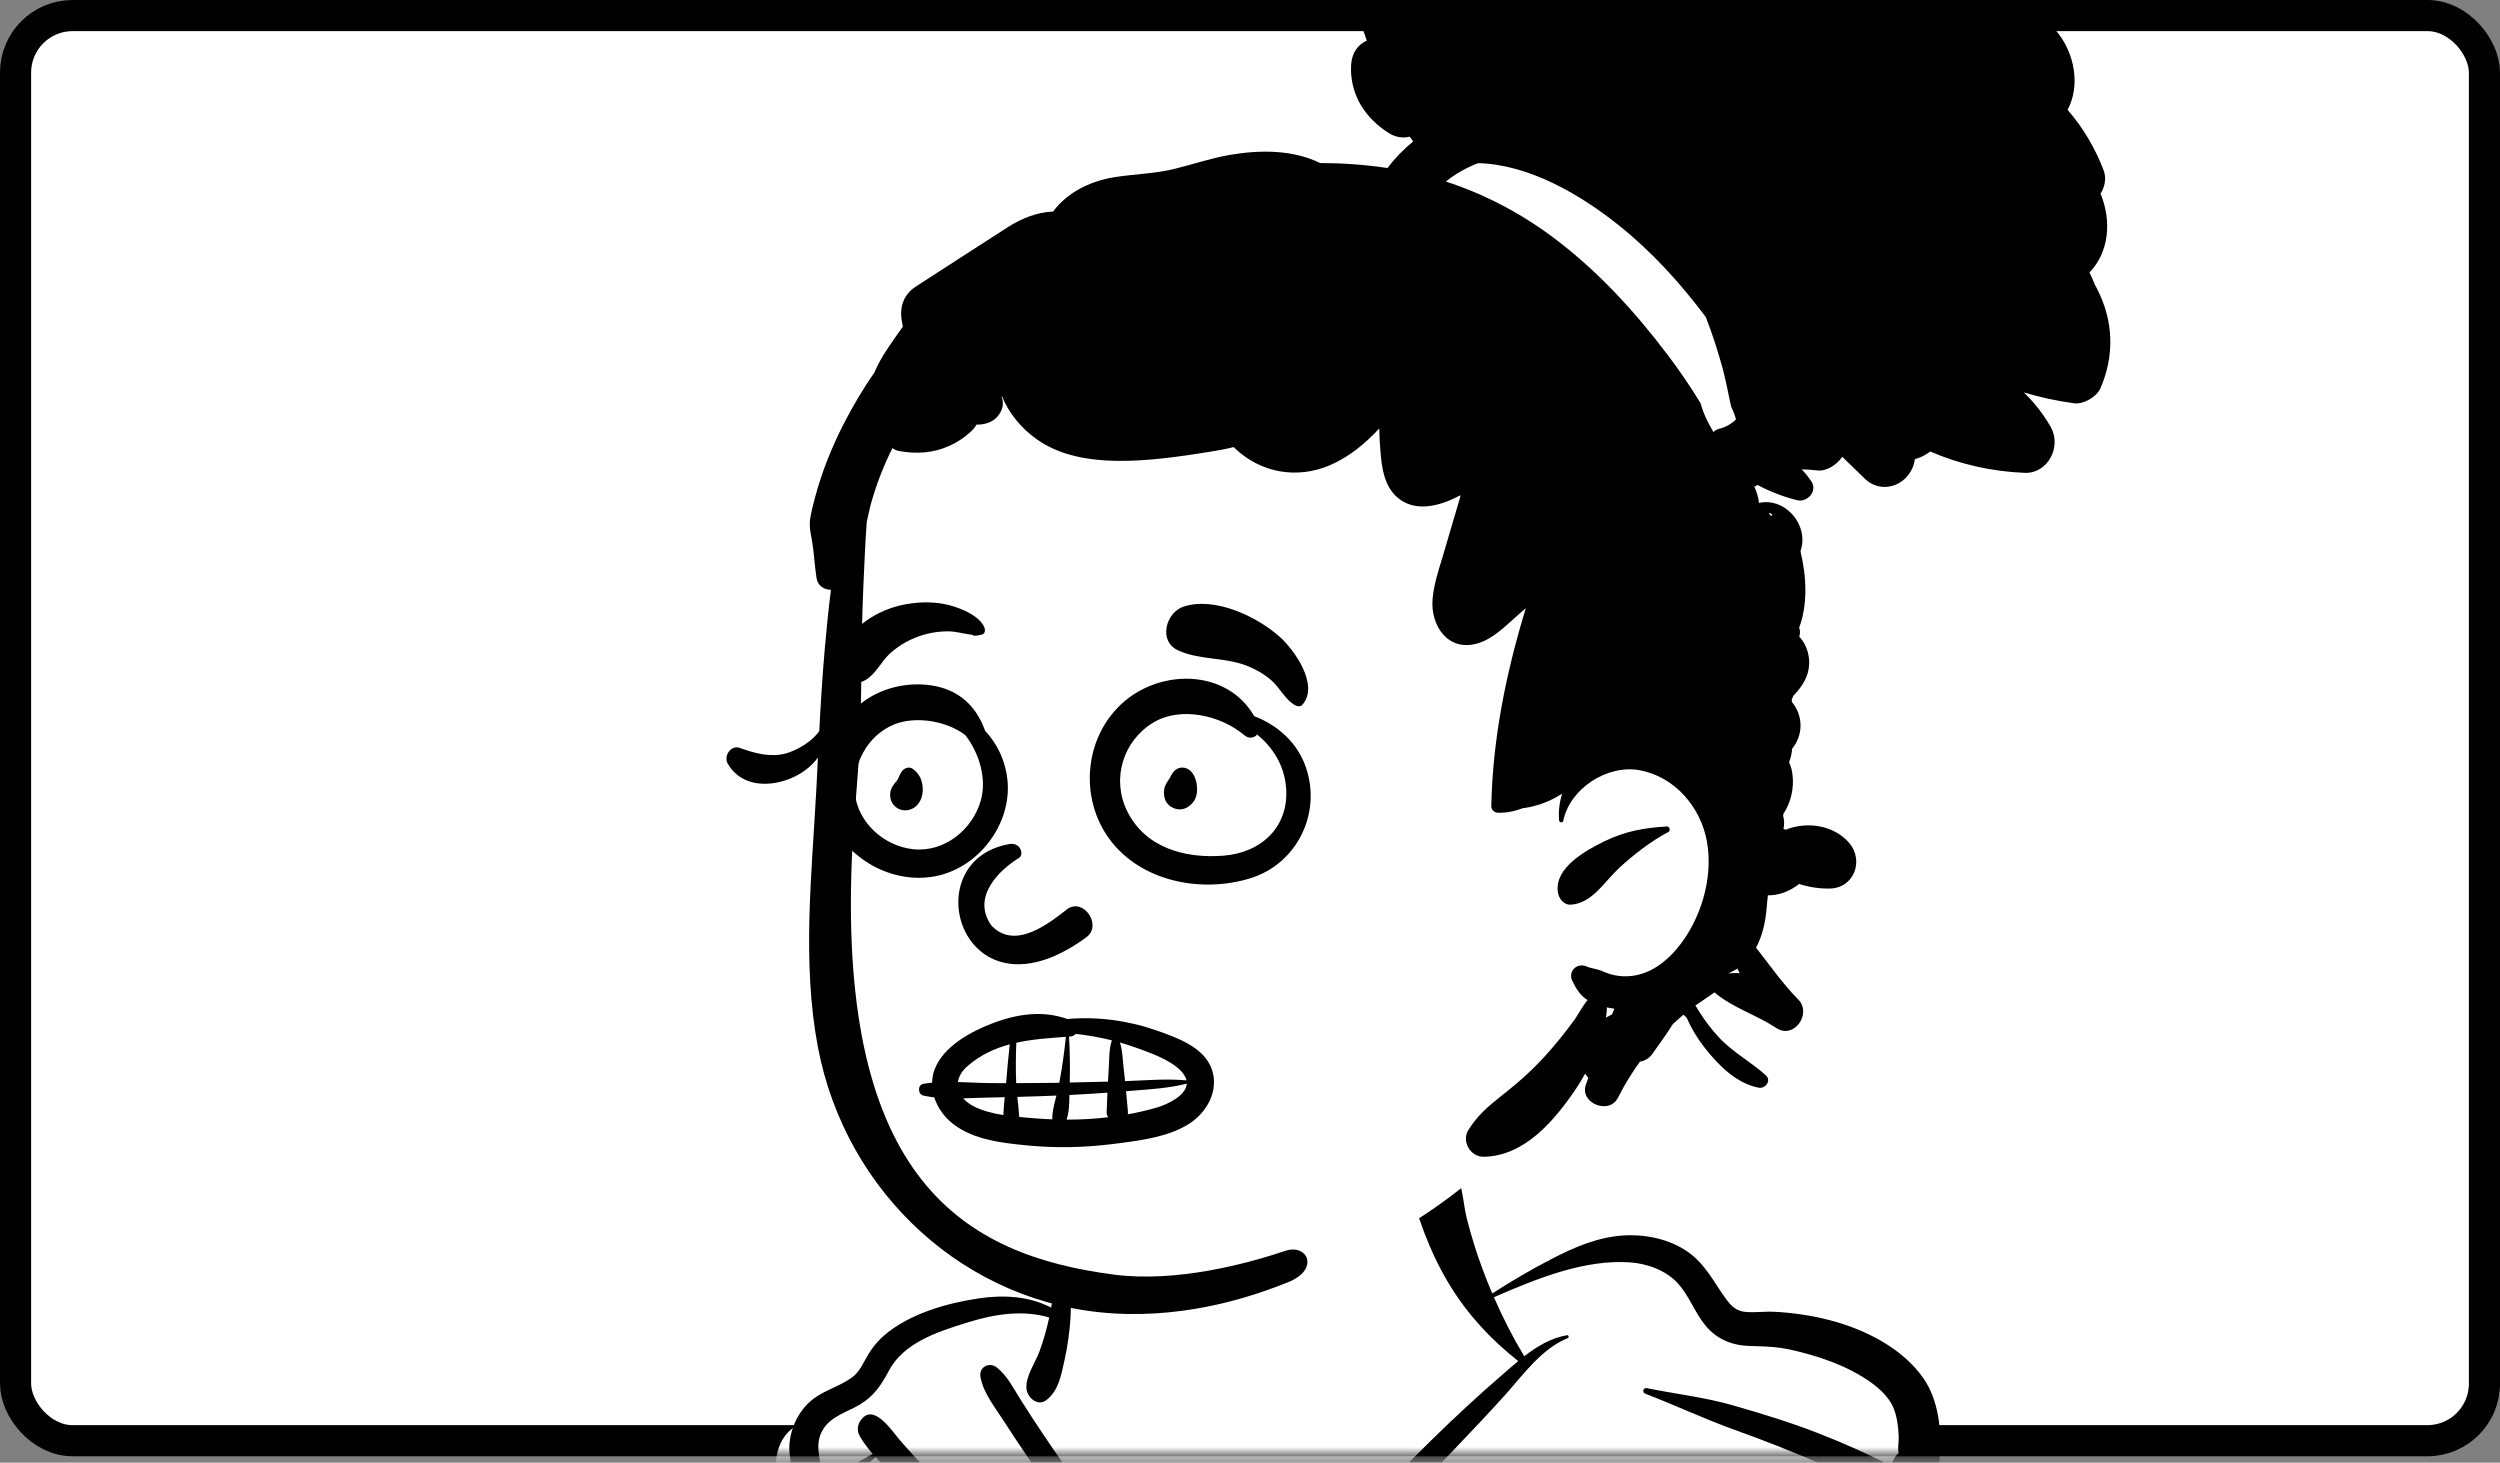 <svg width="241" height="141" viewBox="0 0 241 141" fill="none" xmlns="http://www.w3.org/2000/svg">
<rect x="0" y="0" width="241" height="141" fill="#808080" stroke="none"/>
<rect x="1.5" y="1.5" width="238" height="137.384" rx="5.5" fill="white" stroke="black" stroke-width="3"/>
<mask id="mask0_0_106" style="mask-type:luminance" maskUnits="userSpaceOnUse" x="0" y="0" width="241" height="141">
<rect x="1.5" y="1.5" width="238" height="137.384" rx="5.5" fill="white" stroke="white" stroke-width="3"/>
</mask>
<g mask="url(#mask0_0_106)">
<path fill-rule="evenodd" clip-rule="evenodd" d="M47.026 210.742C47.026 208.758 49.766 205.235 49.771 203.437C47.467 203.024 45.541 199.895 46.051 197.936C46.95 197.247 49.308 195.891 50.283 195.257C56.223 195.438 53.965 187.156 54.637 182.945C55.314 178.826 55.817 174.519 56.807 170.377C58.567 167.062 59.393 163.347 61.074 160.049C61.825 158.956 63.039 157.954 63.403 156.684C67.082 152.657 72.146 150.243 76.314 146.832C74.697 146.313 74.805 144.126 74.909 142.722C74.533 140.89 74.935 138.592 76.602 137.56C77.165 135.721 79.628 135.079 81.068 136.251C82.013 132.002 85.714 129.424 89.59 127.847C89.587 127.835 89.584 127.823 89.58 127.81C93.489 126.255 98.175 125.48 102.076 126.354C100.017 103.36 117.588 102.516 126.506 104.448C131.067 105.437 137.911 108.514 139.466 112.792C140.344 115.207 142.863 122.996 143.222 125.48C150.031 121.585 157.926 116.45 163.832 124.29C165.015 125.657 166.324 126.672 168.094 127.141C173.619 128.578 180.954 128.626 184.094 134.272C185.972 137.77 184.283 140.074 184.788 143.573C209.661 161.08 230.448 225.575 225.781 255.579C224.658 266.317 219.176 285.323 205.646 282.953C198.745 290.519 82.914 290.519 70.97 282.953C61.139 285.531 51.149 281.541 47.026 272.104C41.79 259.163 47.338 245.187 48.322 231.912C48.919 228.56 49.807 225.899 50.283 222.468C50.48 221.038 49.798 218.66 50.283 217.342C50.054 216.484 47.026 212.727 47.026 210.742Z" fill="white"/>
<path fill-rule="evenodd" clip-rule="evenodd" d="M101.778 118.922C101.504 120.096 101.754 121.42 101.709 122.625C101.665 123.777 101.529 124.922 101.33 126.056C99.23 124.949 96.748 124.807 94.354 125.163C91.258 125.624 87.676 126.645 85.249 128.718C84.65 129.23 84.154 129.836 83.739 130.504C83.24 131.306 82.921 132.212 82.131 132.787C80.908 133.676 79.391 134.02 78.216 135.006C77.017 136.01 76.272 137.512 76.115 139.061C76.031 139.886 76.167 140.657 76.323 141.462C76.463 142.185 76.394 142.482 76.204 143.179C76.055 143.726 76.34 144.347 76.804 144.649C75.808 145.334 74.826 146.04 73.861 146.775C68.238 151.052 63.483 156.384 60.186 162.658L60.106 162.814L60.014 163.002C59.211 164.656 57.109 169.492 56.848 170.579C56.661 171.147 56.48 171.717 56.312 172.29C55.868 173.81 55.492 175.348 55.18 176.9L55.096 177.323C54.843 178.626 54.407 180.169 54.477 181.558C53.747 185.349 53.101 189.157 52.549 192.98C52.476 193.481 52.675 193.888 52.984 194.158C52.246 194.277 51.512 194.423 50.787 194.57L50.365 194.659L50.154 194.706C48.643 195.048 47.151 195.545 46.162 196.817C45.094 198.193 45.073 199.962 46.145 201.347C47.055 202.525 48.384 203.084 49.771 203.437C50.045 203.506 50.322 203.57 50.598 203.626C50.784 203.665 50.907 203.41 50.73 203.312L50.436 203.149L50.034 202.928C48.988 202.35 47.903 201.698 47.324 200.656C46.538 199.241 47.16 197.931 48.508 197.212C49.637 196.61 51.034 196.456 52.287 196.25L52.805 196.164C54.115 195.955 55.452 195.818 56.775 195.968C57.932 196.101 59.105 196.496 60.04 197.205L60.126 197.273L60.216 197.348C61.036 198.06 62.215 199.66 60.668 200.121C59.486 200.471 58.046 200.384 56.804 200.452L56.643 200.462C55.603 200.533 54.516 200.533 53.464 200.658C53.087 200.702 52.715 200.763 52.35 200.85C51.305 201.097 51.665 202.49 52.586 202.589C52.811 202.613 53.04 202.625 53.271 202.63C53.873 203.084 54.705 203.29 55.417 203.572C56.097 203.842 56.78 204.109 57.467 204.372C56.875 204.399 56.283 204.448 55.693 204.521C55.502 204.543 55.5 204.801 55.693 204.82C57.113 204.965 58.532 205.122 59.947 205.321C62.137 205.625 64.312 206.032 66.439 206.652C67.993 207.108 69.528 207.65 71.017 208.283L71.468 208.477L71.654 208.559C73.005 209.146 74.754 209.833 75.53 211.126C75.936 211.801 76.115 212.843 75.542 213.488C74.93 214.183 73.647 214.104 72.789 214.138L72.721 214.141C70.905 214.229 69.087 214.241 67.269 214.178C63.458 214.043 59.645 213.626 55.904 212.892C55.214 212.757 54.915 213.795 55.61 213.957C60.024 214.985 64.486 215.548 69.014 215.575L69.51 215.576C71.274 215.914 73.004 216.418 74.72 216.987L75.063 217.101C76.076 217.444 77.806 217.785 78.403 218.793C78.799 219.463 78.66 219.922 78.268 220.233C77.579 220.78 76.11 220.883 75.396 220.91C72.532 221.018 69.667 221.038 66.801 220.976C65.369 220.944 63.938 220.893 62.506 220.819C61.106 220.746 59.611 220.537 58.217 220.672C57.617 220.731 57.416 221.614 58.067 221.778C59.787 222.215 61.717 222.177 63.494 222.233L63.698 222.24C65.607 222.308 67.518 222.338 69.427 222.333C71.065 222.326 72.703 222.293 74.34 222.233L75.787 222.175L76.043 222.163C76.814 222.122 77.602 222.033 78.286 221.714C78.917 222.774 78.445 224.194 77.63 225.033C76.854 225.833 75.736 226.225 74.664 226.471C74.563 226.493 74.463 226.514 74.363 226.534C72.008 227.015 69.61 226.973 67.408 228.057C65.556 228.97 63.859 230.49 61.785 230.851C59.929 231.175 58.581 230.356 57.592 228.84C57.538 228.756 57.484 228.673 57.433 228.589C56.655 227.334 56.095 225.951 55.275 224.719C54.856 224.091 54.384 223.488 53.806 222.997C53.547 222.774 51.731 221.808 51.447 221.519C50.226 220.262 51.308 217.621 50.99 216.047C50.618 214.214 49.01 213.569 48.046 212.149C46.213 209.446 51.239 206.915 49.737 203.959C49.717 203.923 49.693 203.896 49.661 203.878C49.529 203.807 49.318 203.896 49.331 204.07C49.497 206.272 47.402 207.788 46.646 209.696C45.785 211.867 47.16 213.182 48.565 214.631C50.366 216.493 49.098 218.578 49.499 220.819C49.552 221.113 49.636 221.372 49.745 221.604C49.437 221.795 49.2 222.112 49.148 222.555C48.53 227.804 47.866 233.036 46.782 238.212L46.55 239.312L46.24 240.779C45.467 244.449 44.746 248.133 44.609 251.884C44.178 255.05 44.007 258.242 44.262 261.429C45.036 271.129 50.447 281.279 60.277 284.256C62.553 284.946 64.966 285.124 67.3 284.641C68.1 284.477 69.221 284.114 70.227 283.564C70.167 284.211 70.12 284.857 70.1 285.503C69.769 285.873 69.619 286.431 69.807 286.909C70.609 286.645 71.338 286.226 71.994 285.654L72.103 285.557C72.492 284.108 72.605 282.523 72.662 280.997L72.677 280.563C72.692 280.141 72.701 279.726 72.716 279.321C72.799 276.803 72.74 274.279 72.611 271.762L72.515 269.91C72.297 265.589 72.119 261.278 72.239 256.945C72.376 251.959 72.801 246.995 73.335 242.035C73.612 239.477 73.925 236.924 74.246 234.371C74.502 232.315 74.933 230.103 74.94 227.984C76.588 227.631 78.205 226.953 79.218 225.568C80.293 224.099 80.451 222.22 79.497 220.714C80.419 219.448 79.663 218.256 78.523 217.452C80.275 216.468 81.251 213.785 81.511 211.919C81.687 210.638 81.743 208.722 81.198 207.283C81.981 207.31 82.764 207.391 83.547 207.526C84.453 207.685 85.341 207.918 86.217 208.208L86.661 208.355C86.885 208.43 87.137 208.518 87.387 208.622C85.803 211.246 87.837 213.626 90.446 214.305C90.942 214.435 91.449 214.526 91.96 214.599C93.113 214.759 94.29 214.808 95.433 214.913C97.621 215.114 99.821 215.401 102.016 215.495C102.498 215.517 102.809 215.291 102.956 214.977C102.961 214.972 102.963 214.97 102.963 214.965C103.014 214.881 103.049 214.793 103.061 214.7C103.053 214.707 103.044 214.712 103.037 214.717C103.142 214.128 102.789 213.412 102.016 213.326C98.847 212.968 95.634 212.951 92.455 212.689L92.251 212.672C91.253 212.585 90.078 212.427 89.288 211.794C88.554 211.205 88.488 210.439 88.782 209.748C88.787 209.765 88.791 209.785 88.794 209.802C88.816 209.939 89.004 209.934 89.065 209.838C89.249 209.559 89.296 209.284 89.249 209.019C89.469 208.764 89.736 208.539 90.025 208.364C91.305 207.585 92.988 207.371 94.445 207.14C96.037 206.888 97.643 206.773 99.251 206.697C102.415 206.547 105.589 206.805 108.702 207.374C108.832 207.396 108.885 207.214 108.758 207.173C107.544 206.77 106.304 206.432 105.048 206.165C105.078 206.159 105.107 206.155 105.136 206.147C105.246 206.12 105.325 205.986 105.288 205.878C105.283 205.86 105.276 205.843 105.268 205.829C105.802 205.583 106.024 204.759 105.378 204.426C103.365 203.383 101.001 202.912 98.79 202.483C96.669 202.073 94.525 201.786 92.379 201.531C88.75 201.105 84.793 201.114 81.301 199.966L81.157 199.918C79.735 199.426 78.037 198.431 77.938 196.749C77.791 194.205 81.563 194.867 83.134 194.929C87.433 195.093 91.728 195.392 96.008 195.853C96.882 195.947 97.756 196.042 98.629 196.14C99.968 196.29 101.309 196.447 102.645 196.613C103.391 196.707 104.155 196.83 104.923 196.947C105.163 197.006 105.398 197.048 105.633 197.07C105.65 197.072 105.665 197.067 105.677 197.06C106.795 197.217 107.918 197.337 109.01 197.303C109.135 197.3 109.213 197.104 109.081 197.045C107.671 196.447 106.103 196.094 104.529 195.816C103.555 195.088 102.378 194.504 101.411 193.94C100.085 193.165 98.565 192.025 97.06 191.561C96.383 191.026 95.614 190.597 94.907 190.305C95.11 189.989 95.183 189.55 95.147 189.18C95.012 187.853 93.952 187.112 92.729 186.852C92.35 186.773 91.912 186.715 91.444 186.693C91.434 186.445 91.324 186.202 91.08 186.02L91.007 185.966L90.956 185.925C90.135 185.256 88.504 183.374 90.468 183.237C91.51 183.163 92.391 183.928 93.221 184.446C94.944 185.523 96.61 185.576 98.578 185.309L99.462 185.182L99.609 185.162C101.032 184.975 102.475 184.949 103.269 186.403C104.121 187.958 104.419 189.376 106.137 190.232C107.779 191.049 109.602 191.21 111.11 192.334C112.725 193.535 113.939 195.223 115.26 196.719C118.175 200.015 121.51 202.927 124.946 205.664L125.557 206.15C128.721 208.656 131.987 211.123 135.53 213.054C135.555 213.066 135.579 213.071 135.601 213.071C135.696 213.062 135.768 212.939 135.682 212.856C131.544 208.826 126.703 205.559 122.453 201.637C120.568 199.898 118.774 198.068 117.049 196.17C115.542 194.504 114.206 192.633 112.448 191.215C111.594 190.526 110.672 189.999 109.639 189.631C108.675 189.285 107.593 189.113 106.705 188.583C104.965 187.549 105.134 185.096 103.394 183.982C101.902 183.027 100.084 183.376 98.43 183.603L98.233 183.629C97.161 183.771 96.052 183.892 95.029 183.467C94.016 183.048 93.201 182.263 92.181 181.846C90.759 181.26 88.743 181.4 88.013 182.967C87.316 184.463 88.268 185.817 89.379 186.81C87.864 187.085 86.535 187.818 86.422 189.314C85.311 189.277 84.203 189.238 83.092 189.199C79.223 189.064 75.335 188.804 71.463 188.873C71.551 188.478 71.59 188.071 71.595 187.656C71.597 187.426 71.588 187.195 71.571 186.96C71.541 186.557 71.277 186.315 70.885 186.273L70.011 186.179L69.718 186.15C68.08 185.995 66.248 185.962 65 187.048C64.329 187.634 63.788 188.983 64.116 189.883C63.353 190.146 62.626 190.482 61.963 190.906C60.649 190.465 59.269 190.514 57.947 190.975L57.79 191.031C56.851 191.377 55.52 192.031 55.009 192.965C56.248 184.548 57.918 176.203 60.017 167.958C61.357 164.665 63.05 161.518 65.103 158.614C70.273 151.295 77.723 146.262 84.413 140.476C85.004 141.127 85.639 141.747 86.234 142.343L86.486 142.597C87.698 143.827 88.961 145.003 90.252 146.148C92.951 148.539 95.793 150.746 98.613 152.989C104.299 157.51 109.44 162.31 113.717 168.213C113.794 168.319 114.007 168.257 113.948 168.116C111.014 161.126 104.932 155.812 99.407 150.882C96.502 148.289 93.529 145.759 90.735 143.044C89.433 141.778 88.171 140.468 86.981 139.096L86.685 138.751C85.907 137.838 84.085 135.051 82.881 137.062C82.628 137.483 82.639 138.021 82.881 138.442C83.223 139.04 83.657 139.611 84.132 140.159C82.444 141.08 80.79 142.052 79.172 143.081C79.265 142.585 79.242 142.037 79.156 141.489L79.127 141.315L79.009 140.635C78.84 139.633 78.754 138.701 79.388 137.723C80.181 136.5 81.677 136.119 82.869 135.412C84.242 134.598 84.959 133.509 85.694 132.126C87.102 129.478 90.283 128.417 93.016 127.565L93.36 127.458C95.886 126.674 98.619 126.254 101.144 127.008C100.907 128.113 100.597 129.203 100.21 130.264C99.797 131.394 98.856 132.65 98.952 133.87C99.019 134.714 100.029 135.617 100.868 134.972C102.056 134.058 102.293 132.571 102.612 131.153C102.919 129.783 103.116 128.379 103.2 126.977C103.28 125.625 103.217 124.275 103.051 122.933L102.923 121.947L102.892 121.718C102.754 120.722 102.547 119.676 101.988 118.895C101.934 118.82 101.802 118.818 101.778 118.922ZM136.242 113.32C136.224 113.399 136.211 113.478 136.2 113.557C136.118 113.893 136.088 114.216 136.098 114.54C136.093 114.657 136.101 114.775 136.123 114.891C136.167 115.272 136.259 115.664 136.383 116.093C136.647 117.005 136.949 117.905 137.287 118.792C137.955 120.547 138.744 122.221 139.719 123.825C141.48 126.724 143.719 129.129 146.359 131.209C145.858 131.623 145.368 132.054 144.877 132.477C142.506 134.523 140.198 136.661 137.963 138.856C133.994 142.754 130.105 146.724 126.307 150.79C124.434 152.795 122.595 154.826 120.767 156.872L120.707 156.94L120.642 157.018C119.993 157.805 118.695 159.682 117.726 159.38C117.237 159.228 116.722 158.496 116.389 158.148L115.775 157.506C115.571 157.292 115.368 157.076 115.169 156.857C111.597 152.935 108.217 148.862 105.044 144.605C103.495 142.527 101.998 140.411 100.556 138.258C99.814 137.151 99.086 136.035 98.373 134.909C97.683 133.82 97.126 132.649 96.109 131.836C95.364 131.24 94.33 131.787 94.518 132.765C94.814 134.305 95.878 135.607 96.715 136.909C97.556 138.217 98.417 139.512 99.297 140.794C100.992 143.261 102.759 145.676 104.59 148.043C106.166 150.082 107.811 152.068 109.501 154.013L109.962 154.543C111.78 156.619 113.563 158.823 115.571 160.718C117.369 162.415 119.333 161.921 120.97 160.272C123.042 158.186 124.965 155.931 126.958 153.77C130.941 149.452 134.966 145.166 139.032 140.926L140.369 139.53C141.928 137.899 143.48 136.259 144.991 134.588L145.187 134.37C146.91 132.427 148.663 129.992 151.114 129.003C151.291 128.932 151.226 128.68 151.035 128.715C149.466 129.006 148.156 129.798 146.938 130.745C145.842 128.928 144.865 127.013 144.013 125.054L144.56 124.816C148.471 123.122 152.88 121.414 157.079 121.689C158.772 121.799 160.578 122.442 161.746 123.715C162.804 124.869 163.333 126.424 164.304 127.653C165.416 129.06 166.867 129.693 168.647 129.75L169.513 129.777C170.508 129.809 171.463 129.861 172.473 130.081C175.21 130.675 178.095 131.64 180.389 133.288C181.222 133.885 182.081 134.707 182.484 135.612C182.883 136.509 182.998 137.558 183.037 138.527C183.056 138.998 182.914 139.622 183.032 140.073C183.019 140.021 183.013 140.049 183.011 140.103C182.644 140.393 182.394 140.875 182.367 141.355C180.08 140.16 177.712 139.113 175.297 138.169C172.609 137.118 169.838 136.275 167.066 135.478C164.353 134.698 161.513 134.375 158.748 133.819C158.396 133.748 158.273 134.224 158.601 134.351C161.508 135.47 164.321 136.796 167.252 137.849C170.181 138.901 173.089 140.04 175.934 141.306C181.432 143.754 186.743 146.869 191.075 151.096C195.306 155.224 198.569 160.238 201.604 165.28C204.66 170.357 207.388 175.62 209.82 181.025C214.629 191.719 218.236 202.962 220.61 214.447C222.921 225.623 224.212 237.198 223.782 248.621C223.578 254.046 222.917 259.476 221.379 264.694C220.645 267.186 219.725 269.622 218.563 271.948C217.338 274.399 215.687 276.583 214.568 279.077C214.476 279.282 214.441 279.479 214.446 279.662C209.674 283.806 202.205 281.013 197.04 278.539C185.157 272.844 173.493 266.612 162.408 259.459C151.466 252.4 141.098 244.522 130.974 236.345C131.757 235.536 132.447 234.628 133.054 233.807C134.307 232.109 135.249 230.186 135.897 228.18C136.656 225.83 136.891 223.316 136.675 220.861L136.614 220.167C136.408 217.849 136.17 215.496 135.662 213.231C135.658 213.201 135.635 213.189 135.611 213.189C135.587 213.189 135.562 213.204 135.552 213.231C134.184 217.619 134.074 222.335 132.538 226.667C131.918 228.408 130.959 230.091 129.809 231.535C129.312 232.161 128.729 232.703 128.135 233.233C128.096 232.963 128.042 232.696 127.961 232.433L127.897 232.225C127.818 231.973 127.719 231.693 127.582 231.444C127.775 231.388 127.963 231.327 128.149 231.258C128.297 231.204 128.328 230.966 128.149 230.927C127.662 230.814 127.161 230.758 126.649 230.733C126.569 230.721 126.491 230.719 126.412 230.724C125.455 230.694 124.481 230.763 123.559 230.778C121.961 230.802 120.367 230.831 118.772 230.903C115.718 231.035 112.27 231.621 109.265 230.91C106.533 230.262 103.842 228.437 101.652 226.72C99.738 225.22 98.262 223.437 96.674 221.658C96.788 221.676 96.901 221.693 97.014 221.709L98.038 221.85C99.331 222.023 100.865 222.158 101.891 221.536C102.283 221.298 102.17 220.758 101.771 220.611C100.724 220.226 99.424 220.545 98.309 220.491C97.433 220.449 96.546 220.356 95.683 220.174C95.399 220.116 95.118 220.047 94.839 219.966C92.793 219.375 90.389 217.295 92.014 215.024C92.076 214.938 92.007 214.859 91.924 214.844C91.887 214.837 91.848 214.844 91.816 214.872C89.966 216.407 90.928 219.159 92.678 220.339C93.279 220.746 93.96 221.03 94.665 221.239C94.53 221.486 94.506 221.791 94.667 222.08C96.037 224.528 98.358 226.679 100.531 228.408C102.762 230.184 105.337 231.859 108.105 232.644C111.301 233.546 114.812 232.867 118.055 232.58C119.812 232.425 121.564 232.242 123.319 232.038C123.789 231.984 124.276 231.943 124.77 231.896C124.305 232.509 123.935 233.216 123.693 233.64C122.905 235.018 123.632 236.833 125.159 237.255C125.318 237.299 125.482 237.324 125.644 237.328C126.055 238.155 127.034 238.764 127.939 238.452C128.333 238.317 128.713 238.133 129.077 237.912C134.772 242.926 140.767 247.63 146.934 252.04C158.37 260.217 170.356 267.686 182.785 274.252C185.585 275.731 188.406 277.17 191.251 278.553L193.699 279.736C196.41 281.043 199.183 282.344 202.062 283.155C202.623 283.313 203.21 283.441 203.812 283.539C203.82 283.593 203.822 283.644 203.819 283.694C204.36 283.766 204.832 283.777 205.235 283.727L205.327 283.714C208.855 283.962 212.629 283.098 214.899 280.515C215.277 280.782 215.829 280.811 216.316 280.428C218.764 278.503 220.223 275.572 221.503 272.774C222.802 269.935 223.82 266.977 224.568 263.946C226.061 257.894 226.654 251.65 226.685 245.424C226.798 221.432 220.803 197.229 210.39 175.689C207.749 170.227 204.837 164.866 201.606 159.73C198.383 154.609 194.64 149.85 189.847 146.115C188.469 145.041 187.035 144.059 185.556 143.155C186.549 142.662 186.943 141.407 187.013 140.293C187.167 137.819 186.873 134.969 185.428 132.882C183.4 129.953 179.771 128.147 176.405 127.269C174.648 126.811 172.831 126.544 171.019 126.454C170.085 126.407 169.114 126.561 168.191 126.46C167.376 126.371 166.873 125.884 166.404 125.244C165.204 123.602 164.423 121.88 162.702 120.677C160.936 119.443 158.648 118.97 156.521 119.098C154.042 119.248 151.781 120.226 149.599 121.351C147.629 122.366 145.717 123.49 143.853 124.689C143.511 123.887 143.19 123.079 142.89 122.268C142.31 120.695 141.805 119.072 141.395 117.447C140.98 115.798 141.041 113.621 139.786 112.381C138.696 111.304 136.595 111.727 136.242 113.32ZM51.696 223.315L51.705 223.317C54.242 224.824 55.456 228.59 56.65 230.235C56.552 230.787 56.484 231.349 56.349 231.871C56.041 233.071 55.637 234.26 55.169 235.403C54.347 237.422 53.317 239.345 52.365 241.302C51.599 242.876 50.848 244.479 50.264 246.135C50.328 246.199 50.386 246.274 50.436 246.368C51.069 247.557 51.565 247.323 52.734 247.063L52.734 247.061C53.403 245.011 54.367 243.085 55.233 241.118L55.444 240.638L55.652 240.157C56.376 238.473 57.036 236.774 57.421 234.969C57.666 233.819 57.766 232.637 57.781 231.462C58.414 231.984 59.176 232.36 60.135 232.504C62.187 232.815 64.046 231.526 65.719 230.493L66.096 230.262C67.143 229.623 68.181 229.033 69.388 228.732C70.758 228.389 72.175 228.389 73.567 228.214C73.734 228.192 73.903 228.17 74.072 228.143C73.528 229.946 73.276 231.903 72.953 233.709C72.503 236.24 72.136 238.793 71.783 241.339C71.098 246.274 70.621 251.248 70.379 256.224C70.144 261.043 70.263 265.844 70.436 270.661L70.523 273.01C70.593 274.922 70.65 276.837 70.616 278.75C70.523 278.757 70.43 278.772 70.337 278.794C69.373 279.02 68.715 280.006 67.834 280.445C65.974 281.372 63.727 281.36 61.747 280.891C57.245 279.822 53.5 276.672 51.034 272.824C48.073 268.208 46.986 262.775 47.02 257.34C47.061 251.223 48.05 245.375 49.426 239.469L49.514 239.092C50.672 234.173 51.397 223.362 51.696 223.315ZM177.785 210.973C177.759 212.618 178.427 214.378 178.794 215.976C179.189 217.699 179.583 219.421 179.982 221.143L180.341 222.686C180.641 223.971 180.935 225.258 181.2 226.551C181.417 227.614 181.508 229.016 181.864 230.188C177.629 228.471 173.387 226.771 169.152 225.06C163.935 222.951 158.693 220.9 153.463 218.825C148.253 216.76 143.072 214.411 137.757 212.645C136.492 212.223 135.635 214.246 136.847 214.808C142.245 217.317 147.957 219.282 153.488 221.479L161.488 224.663C168.822 227.579 176.161 230.482 183.537 233.284C188.561 235.193 193.565 237.157 198.621 238.969C201.031 239.833 203.464 240.65 205.862 241.545C207.871 242.295 210.044 243.409 210.788 245.572C210.828 245.685 210.982 245.639 210.965 245.523C210.664 243.428 209.112 242.119 207.362 241.128C205.04 239.809 202.49 238.85 200.039 237.793L199.705 237.648C194.7 235.46 189.654 233.361 184.594 231.296C184.644 231.174 184.674 231.042 184.676 230.905L184.69 230.909C184.782 229.971 184.353 229.135 184.045 228.263L183.159 225.76C182.57 224.094 182.041 222.406 181.496 220.725C180.926 218.967 180.35 217.211 179.776 215.455C179.289 213.968 178.963 212.194 178.13 210.865C178.03 210.705 177.753 210.795 177.785 210.973ZM80.317 207.273L80.38 207.593C80.454 207.966 80.522 208.343 80.54 208.72C80.589 209.709 80.476 210.697 80.214 211.651C79.957 212.595 79.598 213.508 79.086 214.344C78.602 215.131 77.899 215.75 77.451 216.557C77.405 216.642 77.376 216.728 77.363 216.812C77.192 216.741 77.023 216.677 76.859 216.625C75.494 216.191 74.099 215.828 72.684 215.556L72.909 215.541L73.054 215.529C75.417 215.329 77.647 214.554 77.165 211.788C76.892 210.225 75.668 209.177 74.356 208.434L74.192 208.343C74.121 208.303 74.047 208.264 73.977 208.23C75.163 208.029 76.025 207.781 77.481 207.536C78.425 207.376 79.373 207.288 80.317 207.273ZM188.284 173.209C185.96 177.915 184.212 182.919 182.893 187.995C182.256 190.447 181.716 192.922 181.281 195.418L181.139 196.251L181.057 196.703C180.651 198.927 180.136 201.337 180.732 203.507C180.927 204.216 182.101 204.497 182.43 203.73C183.422 201.415 183.283 198.753 183.57 196.275C183.873 193.676 184.285 191.088 184.799 188.522C185.786 183.591 187.171 178.775 188.716 173.996L188.888 173.465C189.019 173.111 188.448 172.878 188.284 173.209ZM98.962 194.261C99.655 194.588 100.347 194.887 100.959 195.186C101.005 195.211 101.054 195.233 101.103 195.257C100.411 195.14 99.716 195.029 99.021 194.926C99.028 194.7 99.006 194.477 98.962 194.261ZM71.864 191.905C71.968 191.938 72.06 191.993 72.14 192.068L72.179 192.107C72.274 192.197 72.342 192.302 72.381 192.423C72.442 192.54 72.471 192.666 72.465 192.801L72.43 193.062C72.384 193.228 72.3 193.372 72.179 193.495L71.981 193.648C71.847 193.726 71.704 193.77 71.552 193.78L71.487 193.782L71.288 193.783C71.175 193.779 71.069 193.751 70.969 193.698C70.864 193.664 70.772 193.609 70.692 193.534L70.653 193.495C70.558 193.406 70.491 193.301 70.451 193.179C70.398 193.079 70.371 192.972 70.367 192.859L70.367 192.801L70.402 192.54C70.442 192.395 70.512 192.266 70.61 192.154L70.653 192.107L70.852 191.954C70.985 191.876 71.128 191.833 71.28 191.823L71.346 191.82H71.487C71.621 191.815 71.747 191.843 71.864 191.905ZM78.231 191.573C78.751 191.668 79.046 192.3 78.914 192.779C78.769 193.31 78.266 193.545 77.761 193.473L77.71 193.465C77.119 193.356 76.539 193.398 75.975 193.606C75.48 193.789 74.903 193.401 74.771 192.921C74.621 192.373 74.957 191.898 75.455 191.714C76.348 191.383 77.306 191.402 78.231 191.573ZM181.333 156.731C180.149 158.47 179.41 160.782 178.681 162.769L178.608 162.967C177.832 165.056 177.085 167.161 176.387 169.277C174.995 173.502 173.181 177.923 172.845 182.386C172.783 183.21 174.041 183.54 174.406 182.81C175.453 180.711 176.017 178.523 176.636 176.273C177.228 174.127 177.844 171.989 178.46 169.85C179.076 167.713 179.672 165.569 180.278 163.428C180.868 161.346 181.69 159.031 181.825 156.864C181.843 156.583 181.469 156.531 181.333 156.731ZM154.608 142.729C153.027 143.829 151.733 145.437 150.395 146.813C149.038 148.208 147.699 149.617 146.373 151.042C144.156 153.423 141.98 155.844 139.732 158.197C135.253 162.885 130.186 167.199 124.004 169.403C122.508 169.936 123.163 172.342 124.662 171.798C130.986 169.5 136.224 165.252 140.844 160.446C143.238 157.957 145.433 155.297 147.574 152.59C148.576 151.323 149.571 150.052 150.551 148.769L151.138 147.998C152.37 146.368 153.878 144.743 154.78 142.903C154.831 142.799 154.72 142.652 154.608 142.729Z" fill="black"/>
<path fill-rule="evenodd" clip-rule="evenodd" d="M81.689 61.935C82.27 54.395 81.369 46.491 84.27 39.324C89.328 27.432 103.511 23.467 114.506 18.939C118.911 17.635 133.734 17.452 138.891 15.726C150.565 11.818 153.354 7.162 162.629 14.602C164.195 15.873 165.174 17.255 165.889 19.142L165.859 19.15C166.063 19.937 165.845 20.722 165.385 21.322C169.407 25.442 171.09 31.619 169.026 37.103C162.292 51.376 162.609 59.092 164.778 74.436C167.612 88.759 161.137 93.992 150.415 101.785C150.851 102.634 150.942 103.761 150.373 104.51C137.973 121.973 114.595 130.311 94.564 121.447C86.433 117.82 82.803 109.142 80.732 101.311C78.319 92.543 77.577 83.303 79.542 74.371C80.334 70.241 81.366 66.14 81.689 61.935Z" fill="white"/>
<path fill-rule="evenodd" clip-rule="evenodd" d="M153.21 -21.609C151.705 -21.835 150.568 -20.899 150.027 -19.58L149.999 -19.509C149.825 -19.061 149.632 -18.624 149.424 -18.195C145.658 -20.047 140.284 -19.571 137.9 -15.82C136.199 -13.142 137.237 -9.963 137.878 -7.123L138.299 -5.252C137.485 -4.733 136.872 -3.804 136.901 -2.841L136.904 -2.767L137.075 -0.157C136.532 -0.709 136.035 -1.31 135.592 -1.95C135.287 -2.512 134.956 -3.064 134.601 -3.599C132.514 -6.745 127.828 -4.011 129.55 -0.641C129.881 0.009 130.253 0.625 130.652 1.219C131.102 2.094 131.471 2.994 131.755 3.919C130.94 4.275 130.314 5.064 130.248 6.256C130.094 9.04 131.552 11.363 133.872 12.822C134.555 13.252 135.26 13.335 135.898 13.175C136.011 13.328 136.124 13.48 136.231 13.634C135.306 14.387 134.472 15.245 133.755 16.197C131.596 15.873 129.426 15.721 127.255 15.716C124.602 14.414 121.426 14.441 118.575 14.929C116.739 15.243 114.977 15.854 113.171 16.293C111.267 16.754 109.334 16.771 107.408 17.085C104.981 17.48 102.852 18.603 101.513 20.396C100.042 20.44 98.496 21.044 97.213 21.863C94.228 23.771 91.259 25.706 88.281 27.627C87.138 28.364 86.711 29.541 86.921 30.854L86.935 30.938L87.035 31.483L86.8 31.818C85.888 33.108 84.897 34.459 84.307 35.883C83.215 37.46 82.229 39.113 81.356 40.818C80.178 43.108 79.207 45.536 78.549 48.028C78.385 48.659 78.221 49.294 78.113 49.937C77.959 50.844 78.196 51.548 78.326 52.419C78.487 53.523 78.546 54.641 78.718 55.747C78.832 56.48 79.454 56.841 80.105 56.861C79.86 58.727 79.684 60.606 79.515 62.47C79.278 65.134 79.116 67.805 78.977 70.476C78.257 71.523 76.787 72.352 75.725 72.639C74.254 73.034 72.712 72.605 71.322 72.102C70.448 71.785 69.731 72.887 70.157 73.622C71.496 75.933 74.359 75.923 76.527 74.9C77.445 74.469 78.25 73.843 78.847 73.029C78.811 73.804 78.771 74.579 78.732 75.356L78.696 76.061C78.255 84.285 77.303 92.792 78.845 100.936C81.515 115.041 93.161 125.782 107.389 126.616C114.855 127.053 121.072 124.843 124.163 123.61C127.255 122.377 126.053 119.864 123.907 120.582C120.21 121.82 113.418 123.664 107.34 122.868C93.014 120.991 80.866 113.814 82.114 82.906C82.291 78.523 82.836 74.138 82.954 69.754C83.066 65.47 83.025 61.182 83.213 56.9L83.276 55.439C83.349 53.731 83.428 52.016 83.556 50.307C83.71 49.645 83.837 48.973 84.025 48.323C84.537 46.554 85.205 44.835 86.035 43.194C86.218 43.334 86.424 43.434 86.646 43.474C88.337 43.778 89.923 43.692 91.507 42.986C92.246 42.659 92.897 42.225 93.503 41.688C93.792 41.435 93.986 41.19 94.137 40.935C94.903 40.947 95.669 40.717 96.149 40.165C96.696 39.536 96.787 38.886 96.573 38.285L96.55 38.225L96.604 38.205C97.25 39.88 98.537 41.355 99.949 42.35C102.181 43.93 104.973 44.386 107.651 44.428C110.607 44.472 113.724 44.016 116.642 43.55C117.412 43.427 118.178 43.287 118.93 43.099C118.959 43.128 118.988 43.162 119.02 43.192C121.524 45.593 125.045 46.211 128.222 44.84C130.057 44.048 131.596 42.772 132.957 41.31C132.976 42.076 133.016 42.841 133.082 43.599L133.109 43.9C133.245 45.311 133.505 46.809 134.57 47.827C136.29 49.478 138.786 48.816 140.771 47.742C140.768 47.793 140.768 47.847 140.768 47.901C140.232 49.726 139.694 51.553 139.156 53.38L139.04 53.77C138.648 55.067 138.219 56.366 138.101 57.724C137.876 60.319 139.599 62.882 142.476 62.011C143.986 61.556 145.195 60.284 146.356 59.265L147.087 58.632C145.195 64.829 143.884 71.248 143.761 77.716C143.754 78.067 144.055 78.332 144.388 78.344C145.166 78.376 146.003 78.221 146.786 77.91C146.83 77.907 146.874 77.905 146.921 77.897C148.257 77.704 149.497 77.221 150.591 76.507C150.339 77.309 150.227 78.17 150.293 79.07C150.31 79.288 150.65 79.364 150.699 79.124C151.33 76.011 154.964 73.659 158.097 74.255C161.459 74.895 163.936 77.794 164.543 81.093C165.194 84.638 163.948 88.736 161.64 91.471C160.578 92.731 159.181 93.784 157.522 94.049C156.763 94.169 155.975 94.127 155.238 93.911C154.925 93.818 154.632 93.688 154.333 93.565C153.897 93.389 153.388 93.362 152.977 93.175C152.045 92.756 151.108 93.617 151.58 94.576C151.991 95.412 152.361 95.976 153.043 96.408C152.49 97.085 151.989 98.027 151.803 98.279C150.853 99.565 149.889 100.779 148.807 101.954C147.706 103.146 146.504 104.235 145.234 105.243L144.701 105.666C143.477 106.638 142.412 107.539 141.549 108.934C140.869 110.035 141.75 111.529 143.025 111.512C147.013 111.455 149.913 107.943 151.979 104.875C152.272 104.436 152.549 103.972 152.806 103.496C152.899 103.646 153.002 103.786 153.117 103.913L152.889 104.527C152.214 106.332 155.123 107.511 155.968 105.826C156.582 104.605 157.294 103.442 158.087 102.344C158.554 102.277 159.012 101.993 159.267 101.625C159.91 100.69 160.632 99.746 161.241 98.75C161.579 98.429 161.927 98.12 162.281 97.818C162.384 97.909 162.489 98 162.59 98.096C163.035 99.113 163.586 100.043 164.269 100.919L164.415 101.105C165.723 102.758 167.427 104.449 169.535 104.853C170.179 104.975 170.798 104.173 170.227 103.661C168.752 102.331 167.007 101.426 165.646 99.942C164.976 99.211 164.361 98.406 163.831 97.562L163.711 97.367C163.623 97.222 163.532 97.078 163.439 96.93C164.053 96.511 164.667 96.089 165.282 95.667C166.973 97.115 169.175 97.778 171.045 98.977L171.231 99.099C172.922 100.232 174.703 97.725 173.348 96.349C171.853 94.838 170.606 93.036 169.282 91.356C169.904 90.207 170.199 88.848 170.309 87.475C170.353 87.086 170.387 86.697 170.421 86.308C171.37 86.323 172.325 85.996 173.132 85.435L173.438 85.216C174.42 85.53 175.45 85.682 176.436 85.655C178.756 85.587 179.705 82.93 178.254 81.25C176.774 79.533 174.182 79.158 172.129 79.992C172.063 79.958 171.994 79.921 171.928 79.884C172.026 79.433 172.004 79.023 171.893 78.664L171.925 78.445C172.377 77.75 172.674 76.958 172.786 76.12C172.875 75.457 172.857 74.799 172.704 74.144C172.653 73.926 172.547 73.7 172.466 73.473C172.633 73.05 172.731 72.614 172.762 72.175C172.808 72.119 172.855 72.062 172.899 72C173.918 70.566 173.712 68.839 172.742 67.679C172.738 67.605 172.731 67.531 172.721 67.458C172.778 67.33 172.83 67.201 172.877 67.07C173.825 66.112 174.52 64.96 174.39 63.531C174.314 62.691 173.97 61.934 173.448 61.369C173.541 61.095 173.55 60.777 173.437 60.512C174.27 58.294 174.165 55.621 173.565 53.14C173.698 52.762 173.766 52.352 173.751 51.918C173.683 50.076 172.092 48.384 170.208 48.406C169.981 48.408 169.769 48.438 169.565 48.481L169.562 48.437C169.49 47.884 169.338 47.374 169.116 46.915C169.225 46.876 169.326 46.819 169.415 46.744C170.622 47.389 171.9 47.883 173.239 48.219C174.224 48.466 175.233 47.344 174.621 46.417C174.337 45.987 174.023 45.602 173.686 45.249C174.166 45.252 174.653 45.284 175.146 45.348C176.032 45.463 177.021 44.857 177.596 44.038C178.311 44.734 179.028 45.429 179.745 46.123C181.56 47.886 184.304 46.589 184.59 44.264C185.131 44.119 185.635 43.873 186.078 43.523C188.941 44.769 192.022 45.453 195.172 45.583C197.433 45.676 198.754 43.037 197.697 41.173C196.987 39.922 196.106 38.799 195.091 37.823C196.667 38.306 198.294 38.654 199.956 38.877C200.854 38.998 202.124 38.252 202.484 37.425C203.859 34.247 203.742 30.933 202.158 27.84C202.097 27.718 202.029 27.6 201.963 27.482C201.799 27.073 201.62 26.668 201.427 26.27C203.375 24.235 203.543 21.208 202.494 18.674C202.915 17.99 203.076 17.166 202.79 16.42C201.975 14.274 200.8 12.293 199.317 10.59C199.459 10.316 199.584 10.024 199.689 9.71C200.524 7.171 199.557 4.108 197.607 2.339C196.381 1.226 194.971 0.559 193.466 0.132C192.832 -0.991 192.017 -2.004 191.068 -2.858C191.031 -2.939 190.994 -3.02 190.953 -3.101C189.475 -5.892 186.783 -7.388 183.897 -7.734C183.785 -8.825 183.051 -9.868 181.984 -10.206C181.69 -11.15 181.252 -12.053 180.65 -12.872C179.703 -14.162 178.129 -14.771 176.646 -13.925C175.834 -13.461 175.056 -12.929 174.327 -12.34C173.999 -12.494 173.628 -12.594 173.209 -12.625L173.103 -12.632L170.69 -12.755C169.679 -13.203 168.671 -13.674 167.66 -14.133C167.053 -14.636 166.376 -15.055 165.637 -15.367C164.8 -15.717 163.943 -15.916 163.084 -15.982C162.387 -16.21 161.684 -16.412 160.97 -16.569C159.291 -16.936 157.534 -17.142 155.792 -17.125C155.756 -17.577 155.738 -18.035 155.742 -18.497L155.745 -18.729C155.784 -20.213 154.602 -21.398 153.21 -21.609ZM154.901 97.114C155.141 97.166 155.383 97.208 155.625 97.237C155.552 97.419 155.478 97.6 155.407 97.782C155.212 97.892 155.013 97.997 154.815 98.096C154.874 97.762 154.908 97.426 154.901 97.114ZM167.474 93.37L167.636 93.67C167.663 93.719 167.689 93.768 167.714 93.816C167.369 93.789 167.022 93.796 166.679 93.835L166.68 93.799C166.724 93.784 166.768 93.77 166.81 93.749C167.047 93.636 167.266 93.508 167.474 93.37ZM160.679 79.671C158.513 79.797 156.679 80.13 154.71 81.079L154.541 81.162C152.801 82.028 149.923 83.627 150.165 85.92C150.234 86.573 150.706 87.26 151.45 87.208C153.489 87.068 154.654 85.008 156.034 83.723C157.426 82.428 159.137 81.096 160.823 80.206C161.061 80.08 160.967 79.683 160.708 79.671L160.679 79.671ZM170.497 49.456C171.015 49.473 170.842 49.978 170.575 49.556C170.553 49.522 170.526 49.488 170.497 49.456ZM142.492 15.726C147.406 15.855 152.351 18.763 156.031 21.702C159.234 24.259 161.999 27.3 164.447 30.578C165.077 32.211 165.618 33.877 166.075 35.556C166.376 36.665 166.564 37.786 166.816 38.904L166.894 39.247C167.092 39.618 167.239 40.017 167.347 40.429C166.901 40.878 166.322 41.199 165.685 41.351C165.479 41.4 165.309 41.506 165.174 41.647C164.661 40.789 164.213 39.884 163.952 38.924L163.942 38.879C162.956 37.261 161.885 35.693 160.737 34.178C157.571 29.996 154.083 26.185 149.891 23.013C146.713 20.61 143.159 18.726 139.381 17.502C140.306 16.754 141.356 16.163 142.492 15.726Z" fill="black"/>
<path fill-rule="evenodd" clip-rule="evenodd" d="M102.886 98.23C100.605 97.41 98.184 97.718 95.882 98.569L95.676 98.647C93.562 99.454 90.979 100.857 90.114 103.048C89.943 103.483 89.862 103.927 89.852 104.369C89.569 104.397 89.289 104.434 89.011 104.483C88.439 104.584 88.466 105.494 89.011 105.614C89.356 105.69 89.707 105.745 90.062 105.787C90.39 106.808 91.069 107.736 91.925 108.386C93.932 109.909 96.697 110.195 99.122 110.428C101.803 110.685 104.499 110.623 107.17 110.297L108.111 110.177C110.299 109.892 112.738 109.525 114.599 108.352C116.35 107.248 117.547 105.116 116.806 103.046C116.047 100.926 113.446 100.026 111.515 99.346C108.741 98.368 105.788 97.984 102.886 98.23ZM106.757 105.334C106.73 105.954 106.707 106.574 106.682 107.194C106.675 107.384 106.729 107.556 106.822 107.705C105.496 107.861 104.157 107.934 102.822 107.933C103.066 107.194 103.079 106.345 103.093 105.555C104.315 105.495 105.536 105.424 106.757 105.334ZM101.844 105.613L101.737 106.014C101.573 106.641 101.423 107.287 101.445 107.906C100.822 107.883 100.202 107.846 99.585 107.792L98.798 107.725C98.619 107.709 98.438 107.693 98.256 107.676C98.215 107.034 98.14 106.383 98.073 105.741C99.33 105.707 100.587 105.666 101.844 105.613ZM96.856 105.769C96.799 106.336 96.746 106.916 96.723 107.491C95.713 107.333 94.722 107.088 93.876 106.654C93.45 106.436 93.108 106.172 92.854 105.879C93.709 105.859 94.561 105.816 95.389 105.802C95.552 105.8 95.715 105.796 95.878 105.793L96.856 105.769ZM114.404 104.464C114.338 105.648 112.47 106.493 111.509 106.771C110.591 107.037 109.657 107.252 108.714 107.423C108.732 107.344 108.741 107.266 108.734 107.194C108.674 106.526 108.615 105.858 108.552 105.191L109.059 105.151C110.838 105.013 112.689 104.903 114.404 104.464ZM102.75 99.953C102.6 101.436 102.393 102.911 102.116 104.376L101.61 104.387C100.395 104.406 99.179 104.414 97.963 104.416C97.96 104.356 97.957 104.296 97.954 104.237C97.909 102.998 97.926 101.759 97.972 100.52C99.516 100.178 101.133 100.067 102.75 99.953ZM97.338 100.676C97.202 101.919 97.089 103.165 96.987 104.413L95.921 104.411C95.744 104.41 95.566 104.41 95.389 104.408C94.391 104.399 93.366 104.333 92.342 104.306C92.418 103.77 92.733 103.225 93.313 102.73C94.541 101.681 95.902 101.062 97.338 100.676ZM103.7 99.668C104.873 99.794 106.038 100.001 107.186 100.29C106.886 101.161 106.944 102.158 106.88 103.067C106.852 103.468 106.829 103.869 106.808 104.269C105.58 104.299 104.352 104.328 103.124 104.355C103.163 102.88 103.138 101.405 103.055 99.931L103.189 99.922C103.388 99.908 103.565 99.808 103.7 99.668ZM107.964 100.499C108.501 100.653 109.033 100.824 109.561 101.015L110.136 101.223C111.523 101.73 113.358 102.463 114.131 103.596C114.261 103.786 114.339 103.97 114.377 104.148C112.433 103.968 110.418 104.149 108.456 104.223C108.43 103.966 108.402 103.709 108.373 103.453L108.328 103.067C108.227 102.236 108.228 101.312 107.964 100.499ZM98.253 82.688C96.405 83.813 93.589 86.439 95.577 89.23C97.917 91.69 101.287 88.869 102.947 87.593C104.486 86.604 106.216 89.147 104.788 90.302C92.791 99.204 87.922 82.982 97.318 81.364C98.353 81.186 98.737 82.339 98.253 82.688ZM120.904 69.037C118.278 64.463 111.781 64.41 108.064 67.903C104.515 71.239 104.076 76.929 106.91 80.83C109.931 84.987 115.8 86.137 120.559 84.656C125.02 83.267 127.418 78.416 125.889 73.971C125.062 71.567 123.158 69.904 120.904 69.037ZM123.35 61.376C121.131 59.407 117.098 57.505 114.106 58.474C112.385 59.031 111.635 61.81 113.556 62.69C115.78 63.71 118.345 63.295 120.608 64.352C121.559 64.796 122.453 65.352 123.115 66.166C123.637 66.807 124.167 67.651 124.922 68.021C125.12 68.119 125.388 68.121 125.547 67.941C127.2 66.066 124.794 62.656 123.35 61.376ZM91.649 58.376C90.277 57.99 88.755 57.998 87.362 58.241C85.969 58.483 84.555 59.062 83.418 59.906L83.285 60.004C82.044 60.942 80.563 62.306 80.642 63.967C80.708 65.354 82.164 66.292 83.421 65.565C84.446 64.972 84.928 63.785 85.795 62.994C86.511 62.342 87.352 61.827 88.249 61.466C89.246 61.066 90.244 60.878 91.313 60.86C92.137 60.847 92.965 61.117 93.773 61.204C93.707 61.341 94.345 61.277 94.711 61.156C94.983 61.04 94.984 60.696 94.89 60.473C94.424 59.369 92.728 58.679 91.649 58.376ZM90.156 66.138C87.858 65.68 85.303 66.181 83.38 67.531C79.932 69.951 78.385 74.957 79.988 78.873C81.578 82.759 85.924 85.231 90.069 84.488C94.3 83.73 97.573 79.46 97.116 75.158C96.922 73.327 96.125 71.676 94.946 70.428C94.937 70.385 94.927 70.342 94.91 70.297C94.081 68.086 92.51 66.606 90.156 66.138ZM111.18 69.654C113.815 68.065 117.688 68.953 119.951 70.871C120.4 71.252 120.907 71.141 121.183 70.808C122.719 72.051 123.803 73.789 123.977 75.906C124.289 79.702 121.592 82.199 117.957 82.486C114.243 82.78 110.399 81.741 108.649 78.174C107.139 75.095 108.248 71.424 111.18 69.654ZM86.242 69.819C88.305 69.008 91.263 69.487 93.064 70.874C94.435 72.646 95.103 75.077 94.575 77.069C93.814 79.944 91.061 82.184 88.036 81.865C85.237 81.571 82.708 79.325 82.408 76.474C82.119 73.731 83.62 70.849 86.242 69.819ZM87.992 74.122C87.522 73.786 86.961 74.164 86.789 74.612L86.69 74.816C86.638 74.924 86.585 75.037 86.583 75.041L86.564 75.095C86.54 75.142 86.51 75.185 86.481 75.23C86.459 75.245 86.276 75.474 86.252 75.504C85.957 75.869 85.8 76.203 85.81 76.683C85.828 77.633 86.712 78.301 87.628 78.072C88.614 77.824 89.033 76.802 88.944 75.864C88.872 75.122 88.603 74.558 87.992 74.122ZM114.754 74.303C114.319 73.907 113.648 73.874 113.219 74.303C112.983 74.539 112.888 74.802 112.719 75.077L112.639 75.203C112.463 75.474 112.278 75.734 112.231 76.066C112.119 76.848 112.361 77.576 113.13 77.901C113.895 78.225 114.603 77.894 115.069 77.265C115.62 76.519 115.452 74.939 114.754 74.303Z" fill="black"/>
</g>
</svg>
